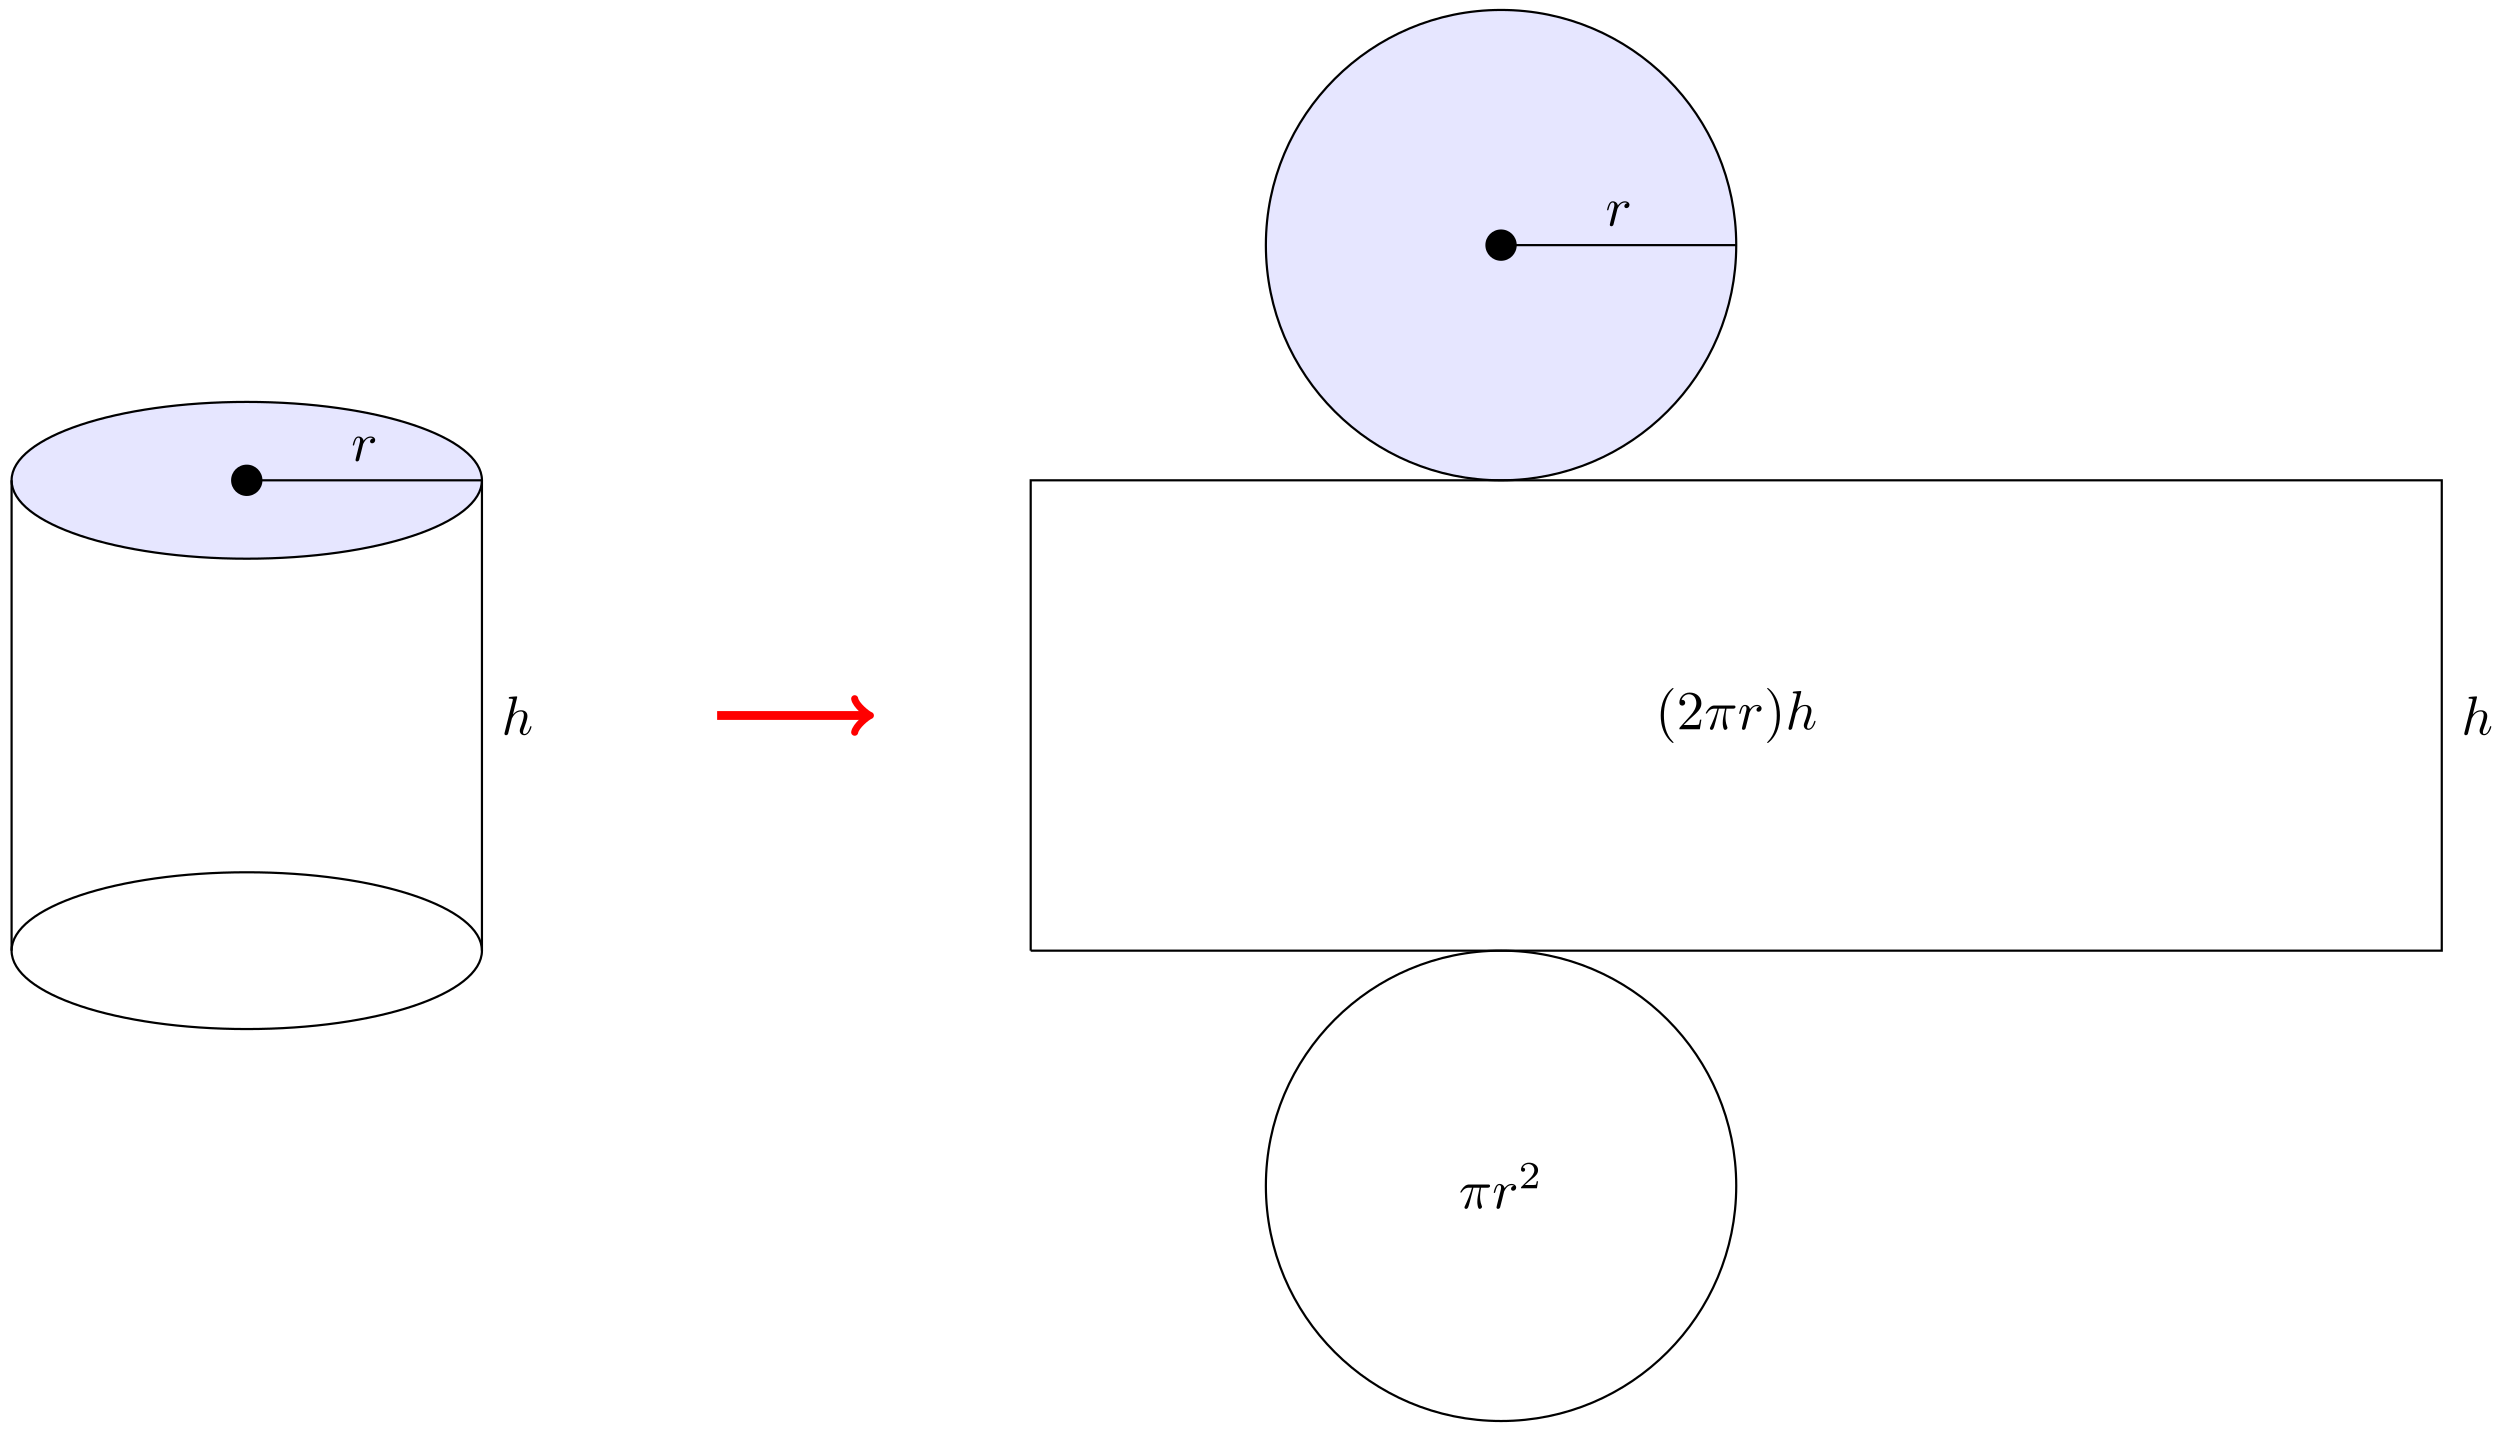 <svg xmlns="http://www.w3.org/2000/svg" xmlns:xlink="http://www.w3.org/1999/xlink" version="1.1" width="452pt" height="259pt" viewBox="0 0 452 259">
<defs>
<path id="font_1_2" d="M.287 .683C.287 .684 .287 .694 .274 .694 .251 .694 .178 .686 .152 .684 .144 .683 .133 .682 .133 .664 .133 .652 .142 .652 .157 .652 .205 .652 .207 .645 .207 .635L.204 .615 .059 .039C.055 .025 .055 .023 .055 .017 .055-.006 .075-.011 .084-.011 .1-.011 .116 .001 .121 .015L.14 .091 .162 .181C.168 .203 .174 .225 .179 .248 .181 .254 .189 .287 .19 .293 .193 .302 .224 .358 .258 .385 .28 .401 .311 .42 .354 .42 .397 .42 .408 .386 .408 .35 .408 .296 .37 .187 .346 .126 .338 .103 .333 .091 .333 .071 .333 .024 .368-.011 .415-.011 .509-.011 .546 .135 .546 .143 .546 .153 .537 .153 .534 .153 .524 .153 .524 .15 .519 .135 .504 .082 .472 .011 .417 .011 .4 .011 .393 .021 .393 .044 .393 .069 .402 .093 .411 .115 .427 .158 .472 .277 .472 .335 .472 .4 .432 .442 .357 .442 .294 .442 .246 .411 .209 .365L.287 .683Z"/>
<path id="font_1_3" d="M.088 .059C.085 .044 .079 .021 .079 .016 .079-.002 .093-.011 .108-.011 .12-.011 .138-.003 .145 .017 .147 .021 .181 .157 .185 .175 .193 .208 .211 .278 .217 .305 .221 .318 .249 .365 .273 .387 .281 .394 .31 .42 .353 .42 .379 .42 .394 .408 .395 .408 .365 .403 .343 .379 .343 .353 .343 .337 .354 .318 .381 .318 .408 .318 .436 .341 .436 .377 .436 .412 .404 .442 .353 .442 .288 .442 .244 .393 .225 .365 .217 .41 .181 .442 .134 .442 .088 .442 .069 .403 .06 .385 .042 .351 .029 .291 .029 .288 .029 .278 .039 .278 .041 .278 .051 .278 .052 .279 .058 .301 .075 .372 .095 .42 .131 .42 .148 .42 .162 .412 .162 .374 .162 .353 .159 .342 .146 .29L.088 .059Z"/>
<path id="font_2_1" d="M.331-.24C.331-.237 .331-.235 .314-.218 .189-.092 .157 .097 .157 .25 .157 .424 .195 .598 .318 .723 .331 .735 .331 .737 .331 .74 .331 .747 .327 .75 .321 .75 .311 .75 .221 .682 .162 .555 .111 .445 .099 .334 .099 .25 .099 .172 .11 .051 .165-.062 .225-.185 .311-.25 .321-.25 .327-.25 .331-.247 .331-.24Z"/>
<path id="font_2_3" d="M.127 .077 .233 .18C.389 .318 .449 .372 .449 .472 .449 .586 .359 .666 .237 .666 .124 .666 .05 .574 .05 .485 .05 .429 .1 .429 .103 .429 .12 .429 .155 .441 .155 .482 .155 .508 .137 .534 .102 .534 .094 .534 .092 .534 .089 .533 .112 .598 .166 .635 .224 .635 .315 .635 .358 .554 .358 .472 .358 .392 .308 .313 .253 .251L.061 .037C.05 .026 .05 .024 .05 0H.421L.449 .174H.424C.419 .144 .412 .1 .402 .085 .395 .077 .329 .077 .307 .077H.127Z"/>
<path id="font_1_1" d="M.265 .373H.378C.345 .225 .336 .182 .336 .115 .336 .1 .336 .073 .344 .039 .354-.005 .365-.011 .38-.011 .4-.011 .421 .007 .421 .027 .421 .033 .421 .035 .415 .049 .386 .121 .386 .186 .386 .214 .386 .267 .393 .321 .404 .373H.518C.531 .373 .567 .373 .567 .407 .567 .431 .546 .431 .527 .431H.192C.17 .431 .132 .431 .088 .384 .053 .345 .027 .299 .027 .294 .027 .293 .027 .284 .039 .284 .047 .284 .049 .288 .055 .296 .104 .373 .162 .373 .182 .373H.239C.207 .252 .153 .131 .111 .04 .103 .025 .103 .023 .103 .016 .103-.003 .119-.011 .132-.011 .162-.011 .17 .017 .182 .054 .196 .1 .196 .102 .209 .152L.265 .373Z"/>
<path id="font_2_2" d="M.289 .25C.289 .328 .278 .449 .223 .562 .163 .685 .077 .75 .067 .75 .061 .75 .057 .746 .057 .74 .057 .737 .057 .735 .076 .717 .174 .618 .231 .459 .231 .25 .231 .079 .194-.097 .07-.223 .057-.235 .057-.237 .057-.24 .057-.246 .061-.25 .067-.25 .077-.25 .167-.182 .226-.055 .277 .055 .289 .166 .289 .25Z"/>
<path id="font_3_1" d="M.505 .182H.471C.468 .16 .458 .101 .445 .091 .437 .085 .36 .085 .346 .085H.162C.267 .178 .302 .206 .362 .253 .436 .312 .505 .374 .505 .469 .505 .59 .399 .664 .271 .664 .147 .664 .063 .577 .063 .485 .063 .434 .106 .429 .116 .429 .14 .429 .169 .446 .169 .482 .169 .5 .162 .535 .11 .535 .141 .606 .209 .628 .256 .628 .356 .628 .408 .55 .408 .469 .408 .382 .346 .313 .314 .277L.073 .039C.063 .03 .063 .028 .063 0H.475L.505 .182Z"/>
</defs>
<path transform="matrix(1,0,0,-1,44.616,171.88)" stroke-width=".399" stroke-linecap="butt" stroke-miterlimit="10" stroke-linejoin="miter" fill="none" stroke="#000000" d="M0 85.04"/>
<path transform="matrix(1,0,0,-1,44.616,171.88)" d="M42.52 85.04C42.52 92.868 23.484 99.214 0 99.214-23.484 99.214-42.52 92.868-42.52 85.04-42.52 77.213-23.484 70.867 0 70.867 23.484 70.867 42.52 77.213 42.52 85.04ZM0 85.04" fill="#0000ff" fill-opacity=".1"/>
<path transform="matrix(1,0,0,-1,44.616,171.88)" stroke-width=".399" stroke-linecap="butt" stroke-miterlimit="10" stroke-linejoin="miter" fill="none" stroke="#000000" d="M42.52 85.04C42.52 92.868 23.484 99.214 0 99.214-23.484 99.214-42.52 92.868-42.52 85.04-42.52 77.213-23.484 70.867 0 70.867 23.484 70.867 42.52 77.213 42.52 85.04ZM0 85.04"/>
<path transform="matrix(1,0,0,-1,44.616,171.88)" stroke-width=".399" stroke-linecap="butt" stroke-miterlimit="10" stroke-linejoin="miter" fill="none" stroke="#000000" d="M0 0"/>
<path transform="matrix(1,0,0,-1,44.616,171.88)" stroke-width=".399" stroke-linecap="butt" stroke-miterlimit="10" stroke-linejoin="miter" fill="none" stroke="#000000" d="M42.52 0C42.52 7.828 23.484 14.173 0 14.173-23.484 14.173-42.52 7.828-42.52 0-42.52-7.828-23.484-14.173 0-14.173 23.484-14.173 42.52-7.828 42.52 0ZM0 0"/>
<path transform="matrix(1,0,0,-1,44.616,171.88)" stroke-width=".399" stroke-linecap="butt" stroke-miterlimit="10" stroke-linejoin="miter" fill="none" stroke="#000000" d="M-42.52 0V85.04"/>
<path transform="matrix(1,0,0,-1,44.616,171.88)" stroke-width=".399" stroke-linecap="butt" stroke-miterlimit="10" stroke-linejoin="miter" fill="none" stroke="#000000" d="M42.52 0V85.04"/>
<use data-text="h" xlink:href="#font_1_2" transform="matrix(9.963,0,0,-9.963,90.656,132.818)"/>
<path transform="matrix(1,0,0,-1,44.616,171.88)" stroke-width=".399" stroke-linecap="butt" stroke-miterlimit="10" stroke-linejoin="miter" fill="none" stroke="#000000" d="M0 85.04"/>
<path transform="matrix(1,0,0,-1,44.616,171.88)" d="M2.835 85.04C2.835 86.606 1.566 87.875 0 87.875-1.566 87.875-2.835 86.606-2.835 85.04-2.835 83.475-1.566 82.206 0 82.206 1.566 82.206 2.835 83.475 2.835 85.04ZM0 85.04"/>
<path transform="matrix(1,0,0,-1,44.616,171.88)" stroke-width=".399" stroke-linecap="butt" stroke-miterlimit="10" stroke-linejoin="miter" fill="none" stroke="#000000" d="M0 85.04H42.52"/>
<use data-text="r" xlink:href="#font_1_3" transform="matrix(9.963,0,0,-9.963,63.49,83.318)"/>
<path transform="matrix(1,0,0,-1,44.616,171.88)" stroke-width="1.594" stroke-linecap="butt" stroke-miterlimit="10" stroke-linejoin="miter" fill="none" stroke="#ff0000" d="M85.04 42.52H112.182"/>
<path transform="matrix(1,0,0,-1,156.798,129.359)" stroke-width="1.275" stroke-linecap="round" stroke-linejoin="round" fill="none" stroke="#ff0000" d="M-2.271 3.029C-2.082 1.893 0 .189 .568 0 0-.189-2.082-1.893-2.271-3.029"/>
<path transform="matrix(1,0,0,-1,44.616,171.88)" stroke-width=".399" stroke-linecap="butt" stroke-miterlimit="10" stroke-linejoin="miter" fill="none" stroke="#000000" d="M226.774-42.52"/>
<path transform="matrix(1,0,0,-1,44.616,171.88)" stroke-width=".399" stroke-linecap="butt" stroke-miterlimit="10" stroke-linejoin="miter" fill="none" stroke="#000000" d="M269.295-42.52C269.295-19.037 250.258 0 226.774 0 203.291 0 184.254-19.037 184.254-42.52 184.254-66.004 203.291-85.04 226.774-85.04 250.258-85.04 269.295-66.004 269.295-42.52ZM226.774-42.52"/>
<path transform="matrix(1,0,0,-1,44.616,171.88)" stroke-width=".399" stroke-linecap="butt" stroke-miterlimit="10" stroke-linejoin="miter" fill="none" stroke="#000000" d="M226.774 127.561"/>
<path transform="matrix(1,0,0,-1,44.616,171.88)" d="M269.295 127.561C269.295 151.044 250.258 170.081 226.774 170.081 203.291 170.081 184.254 151.044 184.254 127.561 184.254 104.077 203.291 85.04 226.774 85.04 250.258 85.04 269.295 104.077 269.295 127.561ZM226.774 127.561" fill="#0000ff" fill-opacity=".1"/>
<path transform="matrix(1,0,0,-1,44.616,171.88)" stroke-width=".399" stroke-linecap="butt" stroke-miterlimit="10" stroke-linejoin="miter" fill="none" stroke="#000000" d="M269.295 127.561C269.295 151.044 250.258 170.081 226.774 170.081 203.291 170.081 184.254 151.044 184.254 127.561 184.254 104.077 203.291 85.04 226.774 85.04 250.258 85.04 269.295 104.077 269.295 127.561ZM226.774 127.561"/>
<path transform="matrix(1,0,0,-1,44.616,171.88)" stroke-width=".399" stroke-linecap="butt" stroke-miterlimit="10" stroke-linejoin="miter" fill="none" stroke="#000000" d="M226.774 127.561H269.295"/>
<path transform="matrix(1,0,0,-1,44.616,171.88)" d="M229.609 127.561C229.609 129.126 228.34 130.395 226.774 130.395 225.209 130.395 223.94 129.126 223.94 127.561 223.94 125.995 225.209 124.726 226.774 124.726 228.34 124.726 229.609 125.995 229.609 127.561ZM226.774 127.561"/>
<use data-text="r" xlink:href="#font_1_3" transform="matrix(9.963,0,0,-9.963,290.265,40.797)"/>
<path transform="matrix(1,0,0,-1,44.616,171.88)" stroke-width=".399" stroke-linecap="butt" stroke-miterlimit="10" stroke-linejoin="miter" fill="none" stroke="#000000" d="M141.734 0H396.855V85.04H141.734V0"/>
<use data-text="h" xlink:href="#font_1_2" transform="matrix(9.963,0,0,-9.963,444.991,132.818)"/>
<path transform="matrix(1,0,0,-1,44.616,171.88)" stroke-width=".399" stroke-linecap="butt" stroke-miterlimit="10" stroke-linejoin="miter" fill="none" stroke="#000000" d="M269.295 42.52"/>
<use data-text="(" xlink:href="#font_2_1" transform="matrix(9.963,0,0,-9.963,299.271,131.849)"/>
<use data-text="2" xlink:href="#font_2_3" transform="matrix(9.963,0,0,-9.963,303.136,131.849)"/>
<use data-text="&#x03c0;" xlink:href="#font_1_1" transform="matrix(9.963,0,0,-9.963,308.126,131.849)"/>
<use data-text="r" xlink:href="#font_1_3" transform="matrix(9.963,0,0,-9.963,314.153,131.849)"/>
<use data-text=")" xlink:href="#font_2_2" transform="matrix(9.963,0,0,-9.963,318.934,131.849)"/>
<use data-text="h" xlink:href="#font_1_2" transform="matrix(9.963,0,0,-9.963,322.809,131.849)"/>
<path transform="matrix(1,0,0,-1,44.616,171.88)" stroke-width=".399" stroke-linecap="butt" stroke-miterlimit="10" stroke-linejoin="miter" fill="none" stroke="#000000" d="M226.774-42.52"/>
<use data-text="&#x03c0;" xlink:href="#font_1_1" transform="matrix(9.963,0,0,-9.963,263.752,218.456)"/>
<use data-text="r" xlink:href="#font_1_3" transform="matrix(9.963,0,0,-9.963,269.779,218.456)"/>
<use data-text="2" xlink:href="#font_3_1" transform="matrix(6.974,0,0,-6.974,274.559,214.84)"/>
</svg>
